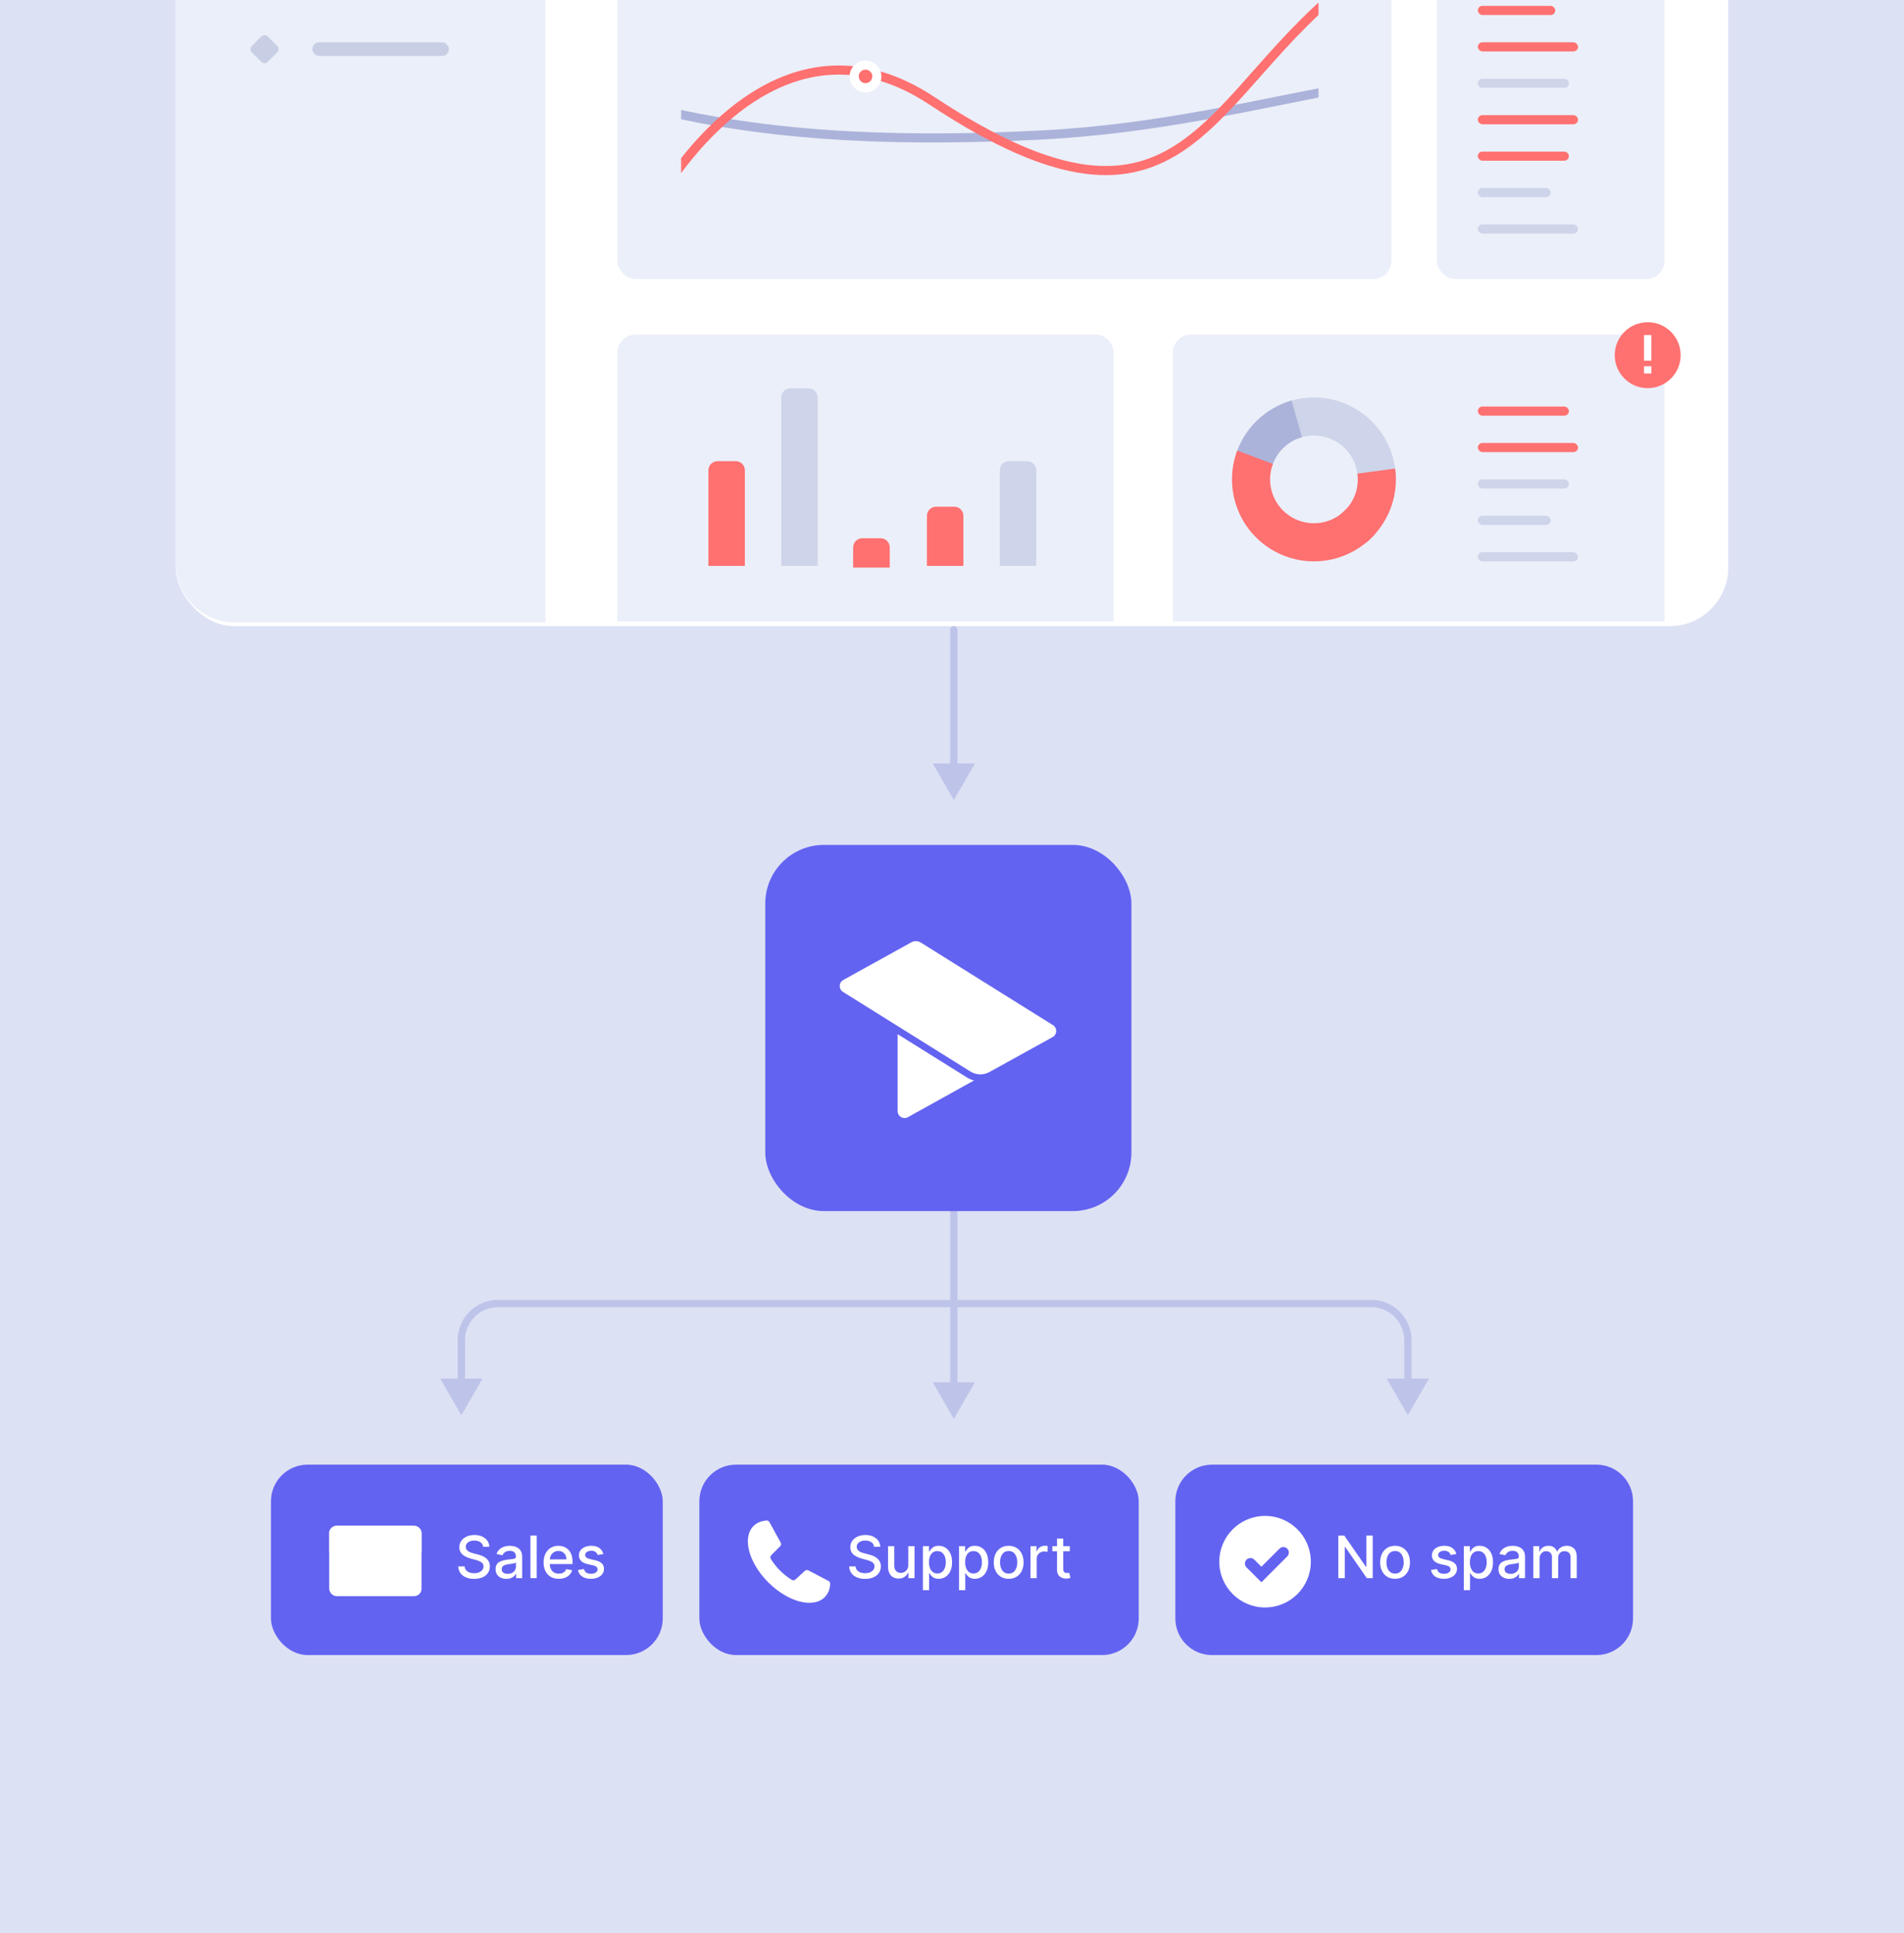 <svg width="520" height="528" viewBox="0 0 520 528" fill="none" xmlns="http://www.w3.org/2000/svg">
<g clip-path="url(#clip0_111_6647)">
<rect width="520" height="528" fill="#DDE1F4"/>
<g filter="url(#filter0_d_111_6647)">
<rect x="48" y="-119" width="424" height="289" rx="16" fill="white"/>
</g>
<path d="M48 -102.836C48 -111.763 55.237 -119 64.164 -119H149V170H64.164C55.237 170 48 162.763 48 153.836V-102.836Z" fill="#EBEFF9"/>
<path d="M71.367 9.95C71.853 9.464 72.64 9.464 73.126 9.95L75.719 12.543C76.205 13.029 76.205 13.816 75.719 14.302L73.126 16.895C72.64 17.381 71.853 17.381 71.367 16.895L68.774 14.302C68.288 13.816 68.288 13.029 68.774 12.543L71.367 9.95Z" fill="#A7B0D3" fill-opacity="0.5"/>
<rect x="85.302" y="11.557" width="37.302" height="3.73" rx="1.865" fill="#A7B0D3" fill-opacity="0.5"/>
<rect x="168.61" y="-29.475" width="211.378" height="105.689" rx="4.974" fill="#EBEFF9"/>
<path d="M168.609 96.352C168.609 93.605 170.836 91.378 173.583 91.378H299.167C301.913 91.378 304.14 93.605 304.14 96.352V169.713H168.609V96.352Z" fill="#EBEFF9"/>
<path d="M320.305 96.352C320.305 93.605 322.531 91.378 325.278 91.378H449.618C452.365 91.378 454.592 93.605 454.592 96.352V169.713H320.305V96.352Z" fill="#EBEFF9"/>
<path d="M381.232 130.924C381.232 127.216 380.311 123.567 378.552 120.304C376.792 117.04 374.25 114.265 371.153 112.227C368.056 110.189 364.501 108.953 360.808 108.628C357.115 108.304 353.399 108.902 349.995 110.369L354.11 119.921C355.933 119.136 357.922 118.816 359.898 118.989C361.875 119.163 363.778 119.825 365.436 120.916C367.094 122.007 368.455 123.492 369.396 125.239C370.338 126.986 370.831 128.939 370.831 130.924H381.232Z" fill="#CED4E9"/>
<path d="M352.753 109.389C349.19 110.398 345.932 112.275 343.273 114.853C340.614 117.431 338.636 120.628 337.516 124.159L347.431 127.302C348.03 125.413 349.089 123.701 350.512 122.321C351.936 120.942 353.679 119.937 355.587 119.397L352.753 109.389Z" fill="#ACB3DA"/>
<path d="M337.9 123.05C336.06 127.945 335.993 133.329 337.708 138.268C339.424 143.207 342.815 147.39 347.293 150.09C351.77 152.79 357.052 153.837 362.221 153.05C367.39 152.262 372.12 149.69 375.591 145.779L367.811 138.876C365.954 140.969 363.422 142.346 360.655 142.767C357.888 143.189 355.061 142.628 352.664 141.183C350.267 139.738 348.452 137.499 347.533 134.855C346.615 132.211 346.651 129.329 347.636 126.709L337.9 123.05Z" fill="#FF7070"/>
<path d="M372.966 148.292C375.937 145.878 378.239 142.742 379.652 139.184C381.065 135.626 381.541 131.765 381.036 127.97L370.726 129.343C370.996 131.374 370.741 133.441 369.985 135.345C369.229 137.25 367.997 138.928 366.406 140.221L372.966 148.292Z" fill="#FF7070"/>
<rect x="392.422" y="-29.475" width="62.17" height="105.689" rx="4.974" fill="#EBEFF9"/>
<rect x="403.613" y="51.346" width="19.894" height="2.487" rx="1.243" fill="#CED4E9"/>
<rect x="403.613" y="1.61" width="21.138" height="2.487" rx="1.243" fill="#FF7070"/>
<rect x="403.613" y="11.557" width="27.355" height="2.487" rx="1.243" fill="#FF7070"/>
<rect x="403.613" y="31.452" width="27.355" height="2.487" rx="1.243" fill="#FF7070"/>
<rect x="403.613" y="61.293" width="27.355" height="2.487" rx="1.243" fill="#CED4E9"/>
<rect x="403.613" y="21.505" width="24.868" height="2.487" rx="1.243" fill="#CED4E9"/>
<rect x="403.613" y="41.399" width="24.868" height="2.487" rx="1.243" fill="#FF7070"/>
<g clip-path="url(#clip1_111_6647)">
<path d="M169.854 27.47C195.724 34.339 227.344 39.736 283.877 36.895C316.713 35.244 342.47 28.517 373.771 22.748" stroke="#ACB3DA" stroke-width="2.487" stroke-linecap="round" stroke-linejoin="round"/>
<path d="M178.557 56.32C186.632 42.368 215.442 1.685 254.546 27.544C324.919 74.083 328.9 24.412 370.041 -5.85" stroke="#FF7070" stroke-width="2.487" stroke-linecap="round" stroke-linejoin="round"/>
<g filter="url(#filter1_d_111_6647)">
<circle cx="1.865" cy="1.865" r="1.865" transform="matrix(-1 0 0 1 238.24 17.774)" fill="#FF7070"/>
<circle cx="1.865" cy="1.865" r="3.108" transform="matrix(-1 0 0 1 238.24 17.774)" stroke="white" stroke-width="2.487"/>
</g>
</g>
<path d="M193.478 128.437C193.478 127.064 194.591 125.95 195.965 125.95H200.938C202.312 125.95 203.425 127.064 203.425 128.437V154.548H193.478V128.437Z" fill="#FF7070"/>
<path d="M213.373 108.543C213.373 107.169 214.486 106.056 215.859 106.056H220.833C222.206 106.056 223.32 107.169 223.32 108.543V154.548H213.373V108.543Z" fill="#CED4E9"/>
<path d="M233 149.487C233 148.113 234.113 147 235.487 147H240.513C241.887 147 243 148.113 243 149.487V155H233V149.487Z" fill="#FF7070"/>
<path d="M253.161 140.871C253.161 139.498 254.275 138.384 255.648 138.384H260.622C261.995 138.384 263.108 139.498 263.108 140.871V154.548H253.161V140.871Z" fill="#FF7070"/>
<path d="M273.056 128.437C273.056 127.064 274.169 125.95 275.542 125.95H280.516C281.889 125.95 283.003 127.064 283.003 128.437V154.548H273.056V128.437Z" fill="#CED4E9"/>
<rect x="403.613" y="140.871" width="19.894" height="2.487" rx="1.243" fill="#CED4E9"/>
<rect x="403.613" y="120.977" width="27.355" height="2.487" rx="1.243" fill="#FF7070"/>
<rect x="403.613" y="150.818" width="27.355" height="2.487" rx="1.243" fill="#CED4E9"/>
<rect x="403.613" y="111.029" width="24.868" height="2.487" rx="1.243" fill="#FF7070"/>
<rect x="403.613" y="130.924" width="24.868" height="2.487" rx="1.243" fill="#CED4E9"/>
<circle cx="450" cy="97" r="9" fill="#FF7070"/>
<path d="M450 91.5V98.5" stroke="white" stroke-width="2"/>
<path d="M450 100V102" stroke="white" stroke-width="2"/>
<path d="M126 386.5L131.774 376.5H120.226L126 386.5ZM384.5 386.5L390.274 376.5H378.726L384.5 386.5ZM127 377.5V366H125V377.5H127ZM383.5 366V377.5H385.5V366H383.5ZM136 357H255.25V355H136V357ZM255.25 357H374.5V355H255.25V357ZM385.5 366C385.5 359.925 380.575 355 374.5 355V357C379.471 357 383.5 361.029 383.5 366H385.5ZM127 366C127 361.029 131.029 357 136 357V355C129.925 355 125 359.925 125 366H127Z" fill="#BEC4E9"/>
<path d="M261.5 324C261.5 323.448 261.052 323 260.5 323C259.948 323 259.5 323.448 259.5 324H261.5ZM260.5 387.5L266.274 377.5H254.726L260.5 387.5ZM259.5 324V378.5H261.5V324H259.5Z" fill="#BEC4E9"/>
<path d="M261.5 172C261.5 171.448 261.052 171 260.5 171C259.948 171 259.5 171.448 259.5 172H261.5ZM260.5 218.5L266.274 208.5H254.726L260.5 218.5ZM259.5 172V209.5H261.5V172H259.5Z" fill="#BEC4E9"/>
<rect x="209" y="230.75" width="100" height="100" rx="16" fill="#6363F1"/>
<path d="M251.472 257.409C250.696 256.923 249.718 256.897 248.916 257.34L230.314 267.629C229.053 268.326 229.005 270.123 230.227 270.887L265.038 292.639C266.611 293.622 268.594 293.675 270.217 292.777L287.487 283.225C288.749 282.528 288.797 280.731 287.574 279.968L251.472 257.409Z" fill="white"/>
<path fill-rule="evenodd" clip-rule="evenodd" d="M264.044 294.235L245.151 282.43V303.451C245.151 304.892 246.7 305.803 247.96 305.103L265.895 295.14C265.932 295.119 265.968 295.098 266.004 295.076C265.321 294.901 264.66 294.62 264.044 294.235Z" fill="white"/>
<rect x="74" y="400" width="107" height="52" rx="10" fill="#6363F1"/>
<path d="M131.945 422.42C131.885 421.883 131.635 421.466 131.195 421.17C130.756 420.871 130.203 420.722 129.536 420.722C129.059 420.722 128.646 420.797 128.298 420.949C127.949 421.097 127.678 421.301 127.485 421.562C127.296 421.82 127.201 422.114 127.201 422.443C127.201 422.72 127.266 422.958 127.394 423.159C127.527 423.36 127.699 423.528 127.911 423.665C128.127 423.797 128.358 423.909 128.605 424C128.851 424.087 129.088 424.159 129.315 424.216L130.451 424.511C130.822 424.602 131.203 424.725 131.593 424.881C131.983 425.036 132.345 425.241 132.678 425.494C133.012 425.748 133.281 426.062 133.485 426.437C133.694 426.812 133.798 427.261 133.798 427.784C133.798 428.443 133.627 429.028 133.286 429.54C132.949 430.051 132.459 430.455 131.815 430.75C131.175 431.045 130.4 431.193 129.491 431.193C128.62 431.193 127.866 431.055 127.23 430.778C126.593 430.502 126.095 430.11 125.735 429.602C125.375 429.091 125.177 428.485 125.139 427.784H126.9C126.934 428.205 127.07 428.555 127.309 428.835C127.552 429.112 127.86 429.318 128.235 429.455C128.614 429.587 129.029 429.653 129.48 429.653C129.976 429.653 130.417 429.576 130.803 429.42C131.194 429.261 131.5 429.042 131.724 428.761C131.947 428.477 132.059 428.146 132.059 427.767C132.059 427.422 131.961 427.14 131.764 426.92C131.57 426.701 131.307 426.519 130.974 426.375C130.644 426.231 130.271 426.104 129.855 425.994L128.48 425.619C127.548 425.366 126.809 424.992 126.264 424.5C125.722 424.008 125.451 423.356 125.451 422.545C125.451 421.875 125.633 421.29 125.997 420.79C126.36 420.29 126.853 419.901 127.474 419.625C128.095 419.345 128.796 419.205 129.576 419.205C130.364 419.205 131.059 419.343 131.661 419.619C132.267 419.896 132.745 420.276 133.093 420.761C133.442 421.242 133.624 421.795 133.639 422.42H131.945Z" fill="white"/>
<path d="M138.299 431.193C137.746 431.193 137.246 431.091 136.799 430.886C136.352 430.678 135.998 430.377 135.737 429.983C135.479 429.589 135.35 429.106 135.35 428.534C135.35 428.042 135.445 427.636 135.634 427.318C135.824 427 136.079 426.748 136.401 426.562C136.723 426.377 137.083 426.237 137.481 426.142C137.879 426.047 138.284 425.975 138.697 425.926C139.22 425.866 139.644 425.816 139.97 425.778C140.295 425.737 140.532 425.67 140.68 425.58C140.828 425.489 140.901 425.341 140.901 425.136V425.097C140.901 424.6 140.761 424.216 140.481 423.943C140.204 423.67 139.792 423.534 139.242 423.534C138.67 423.534 138.22 423.661 137.89 423.915C137.564 424.165 137.339 424.443 137.214 424.75L135.617 424.386C135.807 423.856 136.083 423.428 136.447 423.102C136.814 422.773 137.237 422.534 137.714 422.386C138.191 422.235 138.693 422.159 139.22 422.159C139.568 422.159 139.937 422.201 140.328 422.284C140.722 422.364 141.089 422.511 141.43 422.727C141.775 422.943 142.057 423.252 142.276 423.653C142.496 424.051 142.606 424.568 142.606 425.205V431H140.947V429.807H140.879C140.769 430.026 140.604 430.242 140.384 430.455C140.165 430.667 139.883 430.843 139.538 430.983C139.193 431.123 138.78 431.193 138.299 431.193ZM138.669 429.83C139.138 429.83 139.54 429.737 139.873 429.551C140.21 429.366 140.466 429.123 140.64 428.824C140.818 428.521 140.907 428.197 140.907 427.852V426.727C140.847 426.788 140.729 426.845 140.555 426.898C140.384 426.947 140.189 426.991 139.97 427.028C139.75 427.062 139.536 427.095 139.328 427.125C139.119 427.151 138.945 427.174 138.805 427.193C138.475 427.235 138.174 427.305 137.901 427.403C137.633 427.502 137.417 427.644 137.254 427.83C137.095 428.011 137.015 428.254 137.015 428.557C137.015 428.977 137.17 429.295 137.481 429.511C137.792 429.723 138.187 429.83 138.669 429.83Z" fill="white"/>
<path d="M146.568 419.364V431H144.869V419.364H146.568Z" fill="white"/>
<path d="M152.615 431.176C151.755 431.176 151.014 430.992 150.393 430.625C149.776 430.254 149.298 429.733 148.961 429.062C148.628 428.388 148.461 427.598 148.461 426.693C148.461 425.799 148.628 425.011 148.961 424.33C149.298 423.648 149.768 423.116 150.37 422.733C150.976 422.35 151.685 422.159 152.495 422.159C152.988 422.159 153.465 422.241 153.927 422.403C154.389 422.566 154.804 422.822 155.171 423.17C155.539 423.519 155.829 423.972 156.041 424.528C156.253 425.081 156.359 425.754 156.359 426.545V427.148H149.421V425.875H154.694C154.694 425.428 154.603 425.032 154.421 424.687C154.24 424.339 153.984 424.064 153.654 423.864C153.329 423.663 152.946 423.562 152.507 423.562C152.029 423.562 151.613 423.68 151.257 423.915C150.904 424.146 150.632 424.449 150.438 424.824C150.249 425.195 150.154 425.598 150.154 426.034V427.028C150.154 427.612 150.257 428.108 150.461 428.517C150.669 428.926 150.959 429.239 151.33 429.455C151.702 429.667 152.135 429.773 152.632 429.773C152.954 429.773 153.247 429.727 153.512 429.636C153.777 429.542 154.007 429.401 154.2 429.216C154.393 429.03 154.541 428.801 154.643 428.528L156.251 428.818C156.122 429.292 155.891 429.706 155.558 430.062C155.228 430.415 154.813 430.689 154.313 430.886C153.817 431.08 153.251 431.176 152.615 431.176Z" fill="white"/>
<path d="M164.784 424.403L163.244 424.676C163.179 424.479 163.077 424.292 162.937 424.114C162.801 423.936 162.615 423.79 162.38 423.676C162.145 423.562 161.852 423.506 161.499 423.506C161.018 423.506 160.617 423.614 160.295 423.83C159.973 424.042 159.812 424.316 159.812 424.653C159.812 424.945 159.92 425.18 160.136 425.358C160.352 425.536 160.7 425.682 161.181 425.795L162.568 426.114C163.371 426.299 163.969 426.585 164.363 426.972C164.757 427.358 164.954 427.86 164.954 428.477C164.954 429 164.803 429.466 164.499 429.875C164.2 430.28 163.782 430.598 163.244 430.83C162.71 431.061 162.09 431.176 161.386 431.176C160.409 431.176 159.611 430.968 158.994 430.551C158.376 430.131 157.998 429.534 157.857 428.761L159.499 428.511C159.602 428.939 159.812 429.263 160.13 429.483C160.448 429.699 160.863 429.807 161.374 429.807C161.931 429.807 162.376 429.691 162.71 429.46C163.043 429.225 163.21 428.939 163.21 428.602C163.21 428.33 163.107 428.1 162.903 427.915C162.702 427.729 162.393 427.589 161.977 427.494L160.499 427.17C159.685 426.985 159.083 426.689 158.693 426.284C158.306 425.879 158.113 425.366 158.113 424.744C158.113 424.229 158.257 423.778 158.545 423.392C158.833 423.006 159.231 422.705 159.738 422.489C160.246 422.269 160.827 422.159 161.482 422.159C162.426 422.159 163.168 422.364 163.71 422.773C164.251 423.178 164.609 423.722 164.784 424.403Z" fill="white"/>
<g filter="url(#filter2_d_111_6647)">
<rect x="89.914" y="415.709" width="25.2" height="19.2" rx="2" fill="white"/>
</g>
<g filter="url(#filter3_d_111_6647)">
<path d="M89.914 417.709C89.914 416.605 90.809 415.709 91.914 415.709H113.114C114.219 415.709 115.114 416.605 115.114 417.709V422.909L103.226 427.438C102.767 427.613 102.261 427.613 101.802 427.438L89.914 422.909V417.709Z" fill="white"/>
</g>
<rect x="191" y="400" width="120" height="52" rx="10" fill="#6363F1"/>
<path d="M238.719 422.42C238.658 421.883 238.408 421.466 237.969 421.17C237.53 420.871 236.977 420.722 236.31 420.722C235.833 420.722 235.42 420.797 235.071 420.949C234.723 421.097 234.452 421.301 234.259 421.562C234.069 421.82 233.975 422.114 233.975 422.443C233.975 422.72 234.039 422.958 234.168 423.159C234.3 423.36 234.473 423.528 234.685 423.665C234.901 423.797 235.132 423.909 235.378 424C235.624 424.087 235.861 424.159 236.088 424.216L237.225 424.511C237.596 424.602 237.977 424.725 238.367 424.881C238.757 425.036 239.119 425.241 239.452 425.494C239.785 425.748 240.054 426.062 240.259 426.437C240.467 426.812 240.571 427.261 240.571 427.784C240.571 428.443 240.401 429.028 240.06 429.54C239.723 430.051 239.232 430.455 238.588 430.75C237.948 431.045 237.173 431.193 236.264 431.193C235.393 431.193 234.639 431.055 234.003 430.778C233.367 430.502 232.869 430.11 232.509 429.602C232.149 429.091 231.95 428.485 231.912 427.784H233.673C233.708 428.205 233.844 428.555 234.083 428.835C234.325 429.112 234.634 429.318 235.009 429.455C235.387 429.587 235.802 429.653 236.253 429.653C236.749 429.653 237.191 429.576 237.577 429.42C237.967 429.261 238.274 429.042 238.497 428.761C238.721 428.477 238.833 428.146 238.833 427.767C238.833 427.422 238.734 427.14 238.537 426.92C238.344 426.701 238.081 426.519 237.747 426.375C237.418 426.231 237.045 426.104 236.628 425.994L235.253 425.619C234.321 425.366 233.583 424.992 233.037 424.5C232.495 424.008 232.225 423.356 232.225 422.545C232.225 421.875 232.406 421.29 232.77 420.79C233.134 420.29 233.626 419.901 234.247 419.625C234.869 419.345 235.569 419.205 236.35 419.205C237.137 419.205 237.833 419.343 238.435 419.619C239.041 419.896 239.518 420.276 239.867 420.761C240.215 421.242 240.397 421.795 240.412 422.42H238.719Z" fill="white"/>
<path d="M248.061 427.381V422.273H249.766V431H248.095V429.489H248.004C247.804 429.955 247.482 430.343 247.039 430.653C246.599 430.96 246.052 431.114 245.396 431.114C244.836 431.114 244.34 430.991 243.908 430.744C243.48 430.494 243.143 430.125 242.896 429.636C242.654 429.148 242.533 428.544 242.533 427.824V422.273H244.232V427.619C244.232 428.214 244.396 428.687 244.726 429.04C245.056 429.392 245.484 429.568 246.01 429.568C246.328 429.568 246.645 429.489 246.959 429.33C247.277 429.17 247.54 428.93 247.749 428.608C247.961 428.286 248.065 427.877 248.061 427.381Z" fill="white"/>
<path d="M252.048 434.273V422.273H253.708V423.687H253.85C253.948 423.506 254.09 423.295 254.276 423.057C254.461 422.818 254.719 422.61 255.048 422.432C255.378 422.25 255.814 422.159 256.355 422.159C257.06 422.159 257.689 422.337 258.242 422.693C258.795 423.049 259.228 423.562 259.543 424.233C259.861 424.903 260.02 425.71 260.02 426.653C260.02 427.597 259.863 428.405 259.548 429.08C259.234 429.75 258.802 430.267 258.253 430.631C257.704 430.991 257.077 431.17 256.372 431.17C255.842 431.17 255.408 431.081 255.071 430.903C254.738 430.725 254.477 430.517 254.287 430.278C254.098 430.04 253.952 429.828 253.85 429.642H253.747V434.273H252.048ZM253.713 426.636C253.713 427.25 253.802 427.788 253.98 428.25C254.158 428.712 254.416 429.074 254.753 429.335C255.09 429.593 255.503 429.722 255.992 429.722C256.499 429.722 256.923 429.587 257.264 429.318C257.605 429.045 257.863 428.676 258.037 428.21C258.215 427.744 258.304 427.22 258.304 426.636C258.304 426.061 258.217 425.544 258.043 425.085C257.872 424.627 257.615 424.265 257.27 424C256.929 423.735 256.503 423.602 255.992 423.602C255.499 423.602 255.083 423.729 254.742 423.983C254.405 424.237 254.149 424.591 253.975 425.045C253.8 425.5 253.713 426.03 253.713 426.636Z" fill="white"/>
<path d="M261.923 434.273V422.273H263.583V423.687H263.725C263.823 423.506 263.965 423.295 264.151 423.057C264.336 422.818 264.594 422.61 264.923 422.432C265.253 422.25 265.689 422.159 266.23 422.159C266.935 422.159 267.564 422.337 268.117 422.693C268.67 423.049 269.103 423.562 269.418 424.233C269.736 424.903 269.895 425.71 269.895 426.653C269.895 427.597 269.738 428.405 269.423 429.08C269.109 429.75 268.677 430.267 268.128 430.631C267.579 430.991 266.952 431.17 266.247 431.17C265.717 431.17 265.283 431.081 264.946 430.903C264.613 430.725 264.352 430.517 264.162 430.278C263.973 430.04 263.827 429.828 263.725 429.642H263.622V434.273H261.923ZM263.588 426.636C263.588 427.25 263.677 427.788 263.855 428.25C264.033 428.712 264.291 429.074 264.628 429.335C264.965 429.593 265.378 429.722 265.867 429.722C266.374 429.722 266.798 429.587 267.139 429.318C267.48 429.045 267.738 428.676 267.912 428.21C268.09 427.744 268.179 427.22 268.179 426.636C268.179 426.061 268.092 425.544 267.918 425.085C267.747 424.627 267.49 424.265 267.145 424C266.804 423.735 266.378 423.602 265.867 423.602C265.374 423.602 264.958 423.729 264.617 423.983C264.28 424.237 264.024 424.591 263.85 425.045C263.675 425.5 263.588 426.03 263.588 426.636Z" fill="white"/>
<path d="M275.475 431.176C274.656 431.176 273.942 430.989 273.333 430.614C272.723 430.239 272.249 429.714 271.912 429.04C271.575 428.366 271.406 427.578 271.406 426.676C271.406 425.771 271.575 424.979 271.912 424.301C272.249 423.623 272.723 423.097 273.333 422.722C273.942 422.347 274.656 422.159 275.475 422.159C276.293 422.159 277.007 422.347 277.617 422.722C278.227 423.097 278.7 423.623 279.037 424.301C279.374 424.979 279.543 425.771 279.543 426.676C279.543 427.578 279.374 428.366 279.037 429.04C278.7 429.714 278.227 430.239 277.617 430.614C277.007 430.989 276.293 431.176 275.475 431.176ZM275.48 429.75C276.011 429.75 276.45 429.61 276.798 429.33C277.147 429.049 277.405 428.676 277.571 428.21C277.742 427.744 277.827 427.231 277.827 426.67C277.827 426.114 277.742 425.602 277.571 425.136C277.405 424.667 277.147 424.29 276.798 424.006C276.45 423.722 276.011 423.58 275.48 423.58C274.946 423.58 274.503 423.722 274.151 424.006C273.802 424.29 273.543 424.667 273.372 425.136C273.206 425.602 273.122 426.114 273.122 426.67C273.122 427.231 273.206 427.744 273.372 428.21C273.543 428.676 273.802 429.049 274.151 429.33C274.503 429.61 274.946 429.75 275.48 429.75Z" fill="white"/>
<path d="M281.439 431V422.273H283.081V423.659H283.172C283.331 423.189 283.611 422.82 284.013 422.551C284.418 422.278 284.877 422.142 285.388 422.142C285.494 422.142 285.619 422.146 285.763 422.153C285.911 422.161 286.026 422.17 286.11 422.182V423.807C286.041 423.788 285.92 423.767 285.746 423.744C285.572 423.718 285.397 423.705 285.223 423.705C284.822 423.705 284.464 423.79 284.149 423.96C283.839 424.127 283.593 424.36 283.411 424.659C283.229 424.955 283.138 425.292 283.138 425.67V431H281.439Z" fill="white"/>
<path d="M292.169 422.273V423.636H287.402V422.273H292.169ZM288.681 420.182H290.379V428.437C290.379 428.767 290.429 429.015 290.527 429.182C290.626 429.345 290.753 429.456 290.908 429.517C291.067 429.574 291.239 429.602 291.425 429.602C291.561 429.602 291.681 429.593 291.783 429.574C291.885 429.555 291.965 429.54 292.021 429.528L292.328 430.932C292.23 430.97 292.09 431.008 291.908 431.045C291.726 431.087 291.499 431.11 291.226 431.114C290.779 431.121 290.362 431.042 289.976 430.875C289.59 430.708 289.277 430.451 289.039 430.102C288.8 429.754 288.681 429.316 288.681 428.79V420.182Z" fill="white"/>
<g filter="url(#filter4_d_111_6647)">
<path d="M226.269 430.754L220.745 427.86C220.357 427.674 220.065 427.797 219.796 428.019C219.703 428.096 217.26 430.34 217.26 430.34C216.96 430.61 216.578 430.663 216.256 430.467C215.135 429.785 214.046 428.941 213.042 427.938C212.037 426.933 211.192 425.85 210.51 424.728C210.314 424.405 210.365 423.992 210.631 423.724L213.016 421.341C213.014 421.339 213.012 421.336 213.011 421.334C213.331 421.067 213.439 420.651 213.184 420.245L210.13 414.674C210.123 414.675 210.117 414.676 210.112 414.677C209.932 414.357 209.61 414.169 209.183 414.273V414.272C207.828 414.402 206.66 414.889 205.78 415.767C202.648 418.9 204.461 425.78 209.832 431.149C215.204 436.517 222.088 438.331 225.222 435.198C226.118 434.303 226.635 433.109 226.728 431.718C226.765 431.178 226.603 430.926 226.269 430.754Z" fill="white"/>
</g>
<path d="M321 410C321 404.477 325.477 400 331 400H436C441.523 400 446 404.477 446 410V442C446 447.523 441.523 452 436 452H331C325.477 452 321 447.523 321 442V410Z" fill="#6363F1"/>
<path d="M374.905 419.364V431H373.291L367.376 422.466H367.268V431H365.513V419.364H367.138L373.058 427.909H373.166V419.364H374.905Z" fill="white"/>
<path d="M381.006 431.176C380.187 431.176 379.473 430.989 378.864 430.614C378.254 430.239 377.78 429.714 377.443 429.04C377.106 428.366 376.937 427.578 376.937 426.676C376.937 425.771 377.106 424.979 377.443 424.301C377.78 423.623 378.254 423.097 378.864 422.722C379.473 422.347 380.187 422.159 381.006 422.159C381.824 422.159 382.538 422.347 383.148 422.722C383.757 423.097 384.231 423.623 384.568 424.301C384.905 424.979 385.074 425.771 385.074 426.676C385.074 427.578 384.905 428.366 384.568 429.04C384.231 429.714 383.757 430.239 383.148 430.614C382.538 430.989 381.824 431.176 381.006 431.176ZM381.011 429.75C381.542 429.75 381.981 429.61 382.329 429.33C382.678 429.049 382.936 428.676 383.102 428.21C383.273 427.744 383.358 427.231 383.358 426.67C383.358 426.114 383.273 425.602 383.102 425.136C382.936 424.667 382.678 424.29 382.329 424.006C381.981 423.722 381.542 423.58 381.011 423.58C380.477 423.58 380.034 423.722 379.682 424.006C379.333 424.29 379.074 424.667 378.903 425.136C378.737 425.602 378.653 426.114 378.653 426.67C378.653 427.231 378.737 427.744 378.903 428.21C379.074 428.676 379.333 429.049 379.682 429.33C380.034 429.61 380.477 429.75 381.011 429.75Z" fill="white"/>
<path d="M397.744 424.403L396.204 424.676C396.14 424.479 396.038 424.292 395.898 424.114C395.761 423.936 395.576 423.79 395.341 423.676C395.106 423.563 394.812 423.506 394.46 423.506C393.979 423.506 393.578 423.614 393.256 423.83C392.934 424.042 392.773 424.316 392.773 424.653C392.773 424.945 392.881 425.18 393.097 425.358C393.312 425.536 393.661 425.682 394.142 425.795L395.528 426.114C396.331 426.299 396.93 426.585 397.324 426.972C397.718 427.358 397.915 427.86 397.915 428.477C397.915 429 397.763 429.466 397.46 429.875C397.161 430.28 396.742 430.598 396.204 430.83C395.67 431.061 395.051 431.176 394.347 431.176C393.369 431.176 392.572 430.968 391.954 430.551C391.337 430.131 390.958 429.534 390.818 428.761L392.46 428.511C392.562 428.939 392.773 429.263 393.091 429.483C393.409 429.699 393.824 429.807 394.335 429.807C394.892 429.807 395.337 429.691 395.67 429.46C396.004 429.225 396.17 428.939 396.17 428.602C396.17 428.33 396.068 428.1 395.864 427.915C395.663 427.729 395.354 427.589 394.937 427.494L393.46 427.17C392.646 426.985 392.043 426.689 391.653 426.284C391.267 425.879 391.074 425.366 391.074 424.744C391.074 424.229 391.218 423.778 391.506 423.392C391.793 423.006 392.191 422.705 392.699 422.489C393.206 422.269 393.788 422.159 394.443 422.159C395.386 422.159 396.129 422.364 396.67 422.773C397.212 423.178 397.57 423.722 397.744 424.403Z" fill="white"/>
<path d="M399.783 434.273V422.273H401.442V423.688H401.584C401.682 423.506 401.824 423.295 402.01 423.057C402.195 422.818 402.453 422.61 402.783 422.432C403.112 422.25 403.548 422.159 404.089 422.159C404.794 422.159 405.423 422.337 405.976 422.693C406.529 423.049 406.963 423.563 407.277 424.233C407.595 424.903 407.754 425.71 407.754 426.653C407.754 427.597 407.597 428.405 407.283 429.08C406.968 429.75 406.536 430.267 405.987 430.631C405.438 430.991 404.811 431.17 404.106 431.17C403.576 431.17 403.142 431.081 402.805 430.903C402.472 430.725 402.211 430.517 402.021 430.278C401.832 430.04 401.686 429.828 401.584 429.642H401.481V434.273H399.783ZM401.447 426.636C401.447 427.25 401.536 427.788 401.714 428.25C401.892 428.712 402.15 429.074 402.487 429.335C402.824 429.593 403.237 429.722 403.726 429.722C404.233 429.722 404.658 429.587 404.998 429.318C405.339 429.045 405.597 428.676 405.771 428.21C405.949 427.744 406.038 427.22 406.038 426.636C406.038 426.061 405.951 425.544 405.777 425.085C405.606 424.627 405.349 424.265 405.004 424C404.663 423.735 404.237 423.602 403.726 423.602C403.233 423.602 402.817 423.729 402.476 423.983C402.139 424.237 401.883 424.591 401.709 425.045C401.534 425.5 401.447 426.03 401.447 426.636Z" fill="white"/>
<path d="M412.197 431.193C411.644 431.193 411.144 431.091 410.697 430.886C410.25 430.678 409.896 430.377 409.635 429.983C409.377 429.589 409.248 429.106 409.248 428.534C409.248 428.042 409.343 427.636 409.533 427.318C409.722 427 409.978 426.748 410.3 426.563C410.622 426.377 410.981 426.237 411.379 426.142C411.777 426.047 412.182 425.975 412.595 425.926C413.118 425.866 413.542 425.816 413.868 425.778C414.194 425.737 414.43 425.67 414.578 425.58C414.726 425.489 414.8 425.341 414.8 425.136V425.097C414.8 424.6 414.659 424.216 414.379 423.943C414.103 423.67 413.69 423.534 413.141 423.534C412.569 423.534 412.118 423.661 411.788 423.915C411.463 424.165 411.237 424.443 411.112 424.75L409.516 424.386C409.705 423.856 409.981 423.428 410.345 423.102C410.713 422.773 411.135 422.534 411.612 422.386C412.089 422.235 412.591 422.159 413.118 422.159C413.466 422.159 413.836 422.201 414.226 422.284C414.62 422.364 414.987 422.511 415.328 422.727C415.673 422.943 415.955 423.252 416.175 423.653C416.394 424.051 416.504 424.568 416.504 425.205V431H414.845V429.807H414.777C414.667 430.027 414.502 430.242 414.283 430.455C414.063 430.667 413.781 430.843 413.436 430.983C413.091 431.123 412.678 431.193 412.197 431.193ZM412.567 429.83C413.036 429.83 413.438 429.737 413.771 429.551C414.108 429.366 414.364 429.123 414.538 428.824C414.716 428.521 414.805 428.197 414.805 427.852V426.727C414.745 426.788 414.627 426.845 414.453 426.898C414.283 426.947 414.088 426.991 413.868 427.028C413.648 427.063 413.434 427.095 413.226 427.125C413.017 427.152 412.843 427.174 412.703 427.193C412.373 427.235 412.072 427.305 411.8 427.403C411.531 427.502 411.315 427.644 411.152 427.83C410.993 428.011 410.913 428.254 410.913 428.557C410.913 428.977 411.069 429.295 411.379 429.511C411.69 429.723 412.086 429.83 412.567 429.83Z" fill="white"/>
<path d="M418.767 431V422.273H420.398V423.693H420.506C420.687 423.212 420.985 422.837 421.398 422.568C421.811 422.295 422.305 422.159 422.881 422.159C423.464 422.159 423.953 422.295 424.347 422.568C424.744 422.841 425.038 423.216 425.227 423.693H425.318C425.526 423.227 425.858 422.856 426.312 422.58C426.767 422.299 427.309 422.159 427.937 422.159C428.729 422.159 429.375 422.407 429.875 422.903C430.379 423.4 430.631 424.148 430.631 425.148V431H428.932V425.307C428.932 424.716 428.771 424.288 428.449 424.023C428.127 423.758 427.742 423.625 427.295 423.625C426.742 423.625 426.312 423.795 426.006 424.136C425.699 424.473 425.545 424.907 425.545 425.438V431H423.852V425.199C423.852 424.725 423.704 424.345 423.409 424.057C423.114 423.769 422.729 423.625 422.256 423.625C421.934 423.625 421.636 423.71 421.364 423.881C421.095 424.047 420.877 424.28 420.71 424.58C420.547 424.879 420.466 425.225 420.466 425.619V431H418.767Z" fill="white"/>
<g filter="url(#filter5_d_111_6647)">
<path fill-rule="evenodd" clip-rule="evenodd" d="M345.5 438C352.404 438 358 432.404 358 425.5C358 418.596 352.404 413 345.5 413C338.596 413 333 418.596 333 425.5C333 432.404 338.596 438 345.5 438ZM351.561 424.061C352.146 423.475 352.146 422.525 351.561 421.939C350.975 421.354 350.025 421.354 349.439 421.939L344.5 426.879L342.561 424.939C341.975 424.354 341.025 424.354 340.439 424.939C339.854 425.525 339.854 426.475 340.439 427.061L344.5 431.121L351.561 424.061Z" fill="white"/>
</g>
</g>
<defs>
<filter id="filter0_d_111_6647" x="46" y="-120" width="428" height="293" filterUnits="userSpaceOnUse" color-interpolation-filters="sRGB">
<feFlood flood-opacity="0" result="BackgroundImageFix"/>
<feColorMatrix in="SourceAlpha" type="matrix" values="0 0 0 0 0 0 0 0 0 0 0 0 0 0 0 0 0 0 127 0" result="hardAlpha"/>
<feOffset dy="1"/>
<feGaussianBlur stdDeviation="1"/>
<feComposite in2="hardAlpha" operator="out"/>
<feColorMatrix type="matrix" values="0 0 0 0 0 0 0 0 0 0 0 0 0 0 0 0 0 0 0.06 0"/>
<feBlend mode="normal" in2="BackgroundImageFix" result="effect1_dropShadow_111_6647"/>
<feBlend mode="normal" in="SourceGraphic" in2="effect1_dropShadow_111_6647" result="shape"/>
</filter>
<filter id="filter1_d_111_6647" x="230.78" y="15.287" width="11.19" height="11.191" filterUnits="userSpaceOnUse" color-interpolation-filters="sRGB">
<feFlood flood-opacity="0" result="BackgroundImageFix"/>
<feColorMatrix in="SourceAlpha" type="matrix" values="0 0 0 0 0 0 0 0 0 0 0 0 0 0 0 0 0 0 127 0" result="hardAlpha"/>
<feOffset dy="1.243"/>
<feGaussianBlur stdDeviation="0.622"/>
<feComposite in2="hardAlpha" operator="out"/>
<feColorMatrix type="matrix" values="0 0 0 0 0 0 0 0 0 0 0 0 0 0 0 0 0 0 0.11 0"/>
<feBlend mode="normal" in2="BackgroundImageFix" result="effect1_dropShadow_111_6647"/>
<feBlend mode="normal" in="SourceGraphic" in2="effect1_dropShadow_111_6647" result="shape"/>
</filter>
<filter id="filter2_d_111_6647" x="88.914" y="415.709" width="27.2" height="21.2" filterUnits="userSpaceOnUse" color-interpolation-filters="sRGB">
<feFlood flood-opacity="0" result="BackgroundImageFix"/>
<feColorMatrix in="SourceAlpha" type="matrix" values="0 0 0 0 0 0 0 0 0 0 0 0 0 0 0 0 0 0 127 0" result="hardAlpha"/>
<feOffset dy="1"/>
<feGaussianBlur stdDeviation="0.5"/>
<feComposite in2="hardAlpha" operator="out"/>
<feColorMatrix type="matrix" values="0 0 0 0 0 0 0 0 0 0 0 0 0 0 0 0 0 0 0.12 0"/>
<feBlend mode="normal" in2="BackgroundImageFix" result="effect1_dropShadow_111_6647"/>
<feBlend mode="normal" in="SourceGraphic" in2="effect1_dropShadow_111_6647" result="shape"/>
</filter>
<filter id="filter3_d_111_6647" x="88.914" y="415.709" width="27.2" height="13.86" filterUnits="userSpaceOnUse" color-interpolation-filters="sRGB">
<feFlood flood-opacity="0" result="BackgroundImageFix"/>
<feColorMatrix in="SourceAlpha" type="matrix" values="0 0 0 0 0 0 0 0 0 0 0 0 0 0 0 0 0 0 127 0" result="hardAlpha"/>
<feOffset dy="1"/>
<feGaussianBlur stdDeviation="0.5"/>
<feComposite in2="hardAlpha" operator="out"/>
<feColorMatrix type="matrix" values="0 0 0 0 0 0 0 0 0 0 0 0 0 0 0 0 0 0 0.12 0"/>
<feBlend mode="normal" in2="BackgroundImageFix" result="effect1_dropShadow_111_6647"/>
<feBlend mode="normal" in="SourceGraphic" in2="effect1_dropShadow_111_6647" result="shape"/>
</filter>
<filter id="filter4_d_111_6647" x="202.245" y="413.245" width="26.489" height="26.489" filterUnits="userSpaceOnUse" color-interpolation-filters="sRGB">
<feFlood flood-opacity="0" result="BackgroundImageFix"/>
<feColorMatrix in="SourceAlpha" type="matrix" values="0 0 0 0 0 0 0 0 0 0 0 0 0 0 0 0 0 0 127 0" result="hardAlpha"/>
<feOffset dy="1"/>
<feGaussianBlur stdDeviation="1"/>
<feComposite in2="hardAlpha" operator="out"/>
<feColorMatrix type="matrix" values="0 0 0 0 0 0 0 0 0 0 0 0 0 0 0 0 0 0 0.06 0"/>
<feBlend mode="normal" in2="BackgroundImageFix" result="effect1_dropShadow_111_6647"/>
<feBlend mode="normal" in="SourceGraphic" in2="effect1_dropShadow_111_6647" result="shape"/>
</filter>
<filter id="filter5_d_111_6647" x="331" y="412" width="29" height="29" filterUnits="userSpaceOnUse" color-interpolation-filters="sRGB">
<feFlood flood-opacity="0" result="BackgroundImageFix"/>
<feColorMatrix in="SourceAlpha" type="matrix" values="0 0 0 0 0 0 0 0 0 0 0 0 0 0 0 0 0 0 127 0" result="hardAlpha"/>
<feOffset dy="1"/>
<feGaussianBlur stdDeviation="1"/>
<feComposite in2="hardAlpha" operator="out"/>
<feColorMatrix type="matrix" values="0 0 0 0 0 0 0 0 0 0 0 0 0 0 0 0 0 0 0.06 0"/>
<feBlend mode="normal" in2="BackgroundImageFix" result="effect1_dropShadow_111_6647"/>
<feBlend mode="normal" in="SourceGraphic" in2="effect1_dropShadow_111_6647" result="shape"/>
</filter>
<clipPath id="clip0_111_6647">
<rect width="520" height="528" fill="white"/>
</clipPath>
<clipPath id="clip1_111_6647">
<rect width="174.076" height="63.413" fill="white" transform="translate(186.018 -2.12)"/>
</clipPath>
</defs>
</svg>
